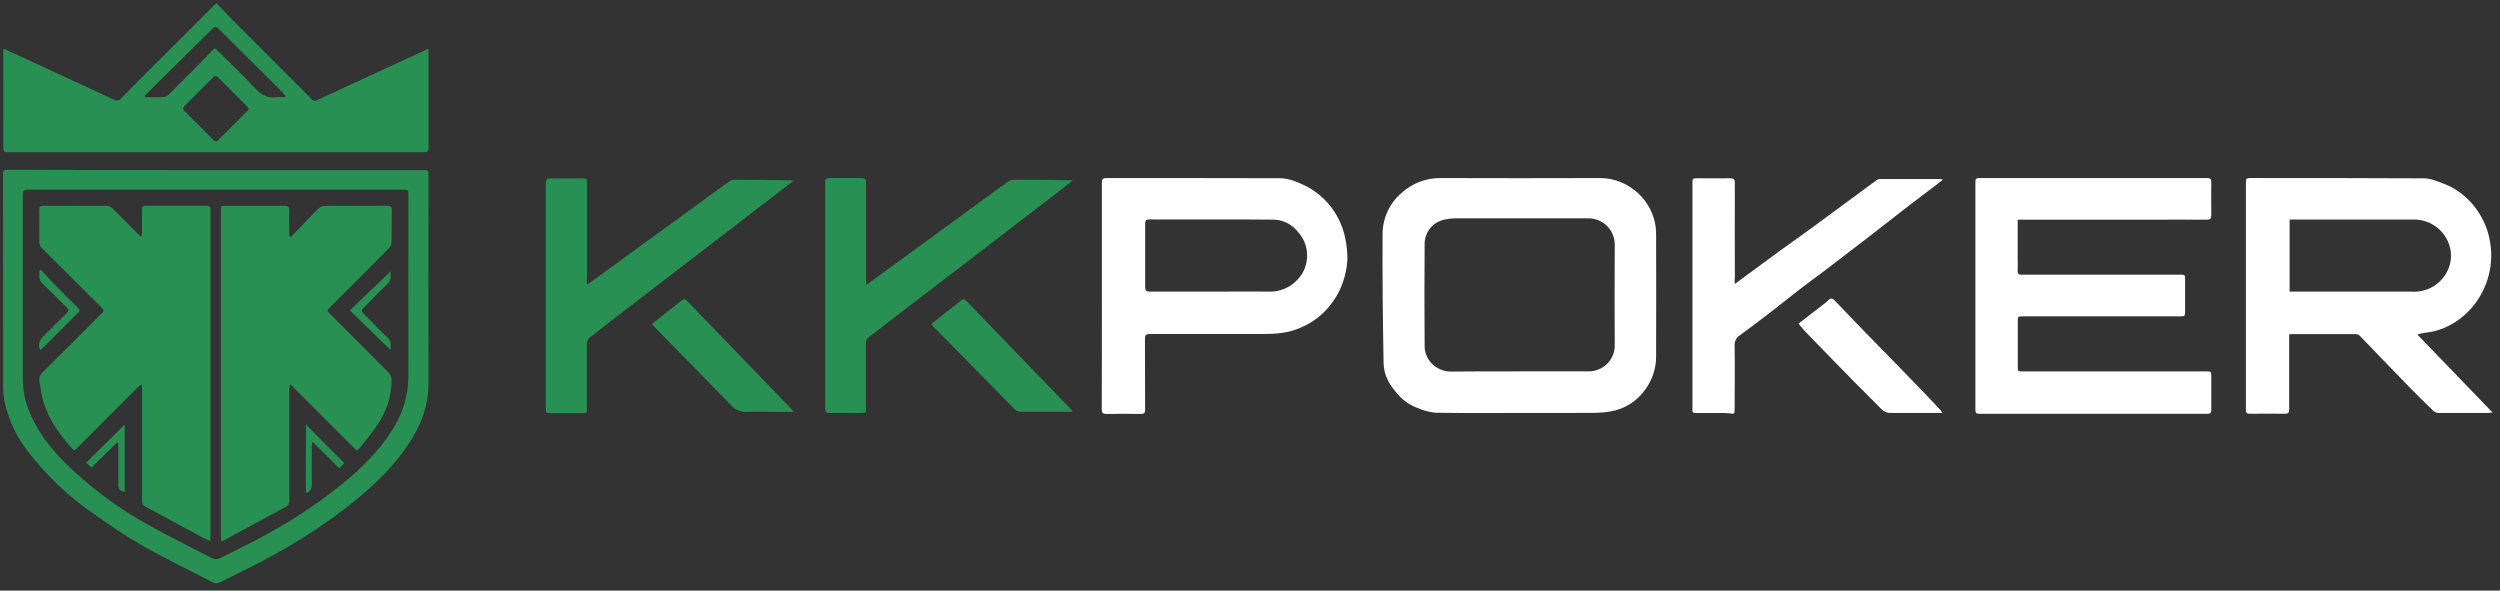 <svg xmlns="http://www.w3.org/2000/svg" width="309" height="73" viewBox="0 0 309 73" fill="none"><rect x="0" y="0" width="309" height="73" fill="#333333" stroke="none"/><path d="M0.433 6.012C1.908 6.689 3.299 7.321 4.683 7.962L10.354 10.587C11.583 11.157 12.821 11.714 14.043 12.307C14.19 12.407 14.37 12.445 14.545 12.414C14.72 12.383 14.876 12.285 14.98 12.141C17.697 9.373 20.441 6.673 23.177 3.94L26.486 0.631C26.542 0.575 26.605 0.528 26.763 0.39C27.384 1.046 27.989 1.706 28.618 2.339C31.212 4.946 33.811 7.547 36.415 10.14C37.096 10.821 37.788 11.489 38.452 12.189C38.537 12.313 38.667 12.399 38.814 12.43C38.962 12.46 39.115 12.432 39.243 12.351C43.292 10.474 47.345 8.602 51.402 6.736L52.924 6.02C52.948 6.246 52.975 6.416 52.975 6.57C52.975 10.457 52.975 14.344 52.975 18.231C52.975 18.693 52.821 18.812 52.374 18.812C35.24 18.812 18.105 18.812 0.97 18.812C0.547 18.812 0.405 18.709 0.405 18.262C0.425 14.36 0.405 10.457 0.405 6.554C0.409 6.4 0.421 6.25 0.433 6.012ZM17.878 11.861L17.965 12.011C18.657 12.011 19.349 12.011 20.041 12.011C20.197 12.022 20.354 11.998 20.499 11.94C20.645 11.882 20.775 11.791 20.88 11.675C21.86 10.67 22.857 9.698 23.861 8.693C24.759 7.788 25.64 6.863 26.518 5.961C26.592 6.002 26.663 6.047 26.732 6.095C28.361 7.717 30.033 9.302 31.607 10.979C32.35 11.77 33.126 12.165 34.205 12.015C34.554 11.989 34.904 11.989 35.253 12.015L35.292 11.868C35.154 11.706 35.028 11.532 34.897 11.382L27.297 3.842C26.617 3.165 26.621 3.173 25.941 3.842C23.619 6.151 21.292 8.457 18.962 10.761C18.582 11.125 18.234 11.493 17.878 11.861ZM30.773 13.442C30.708 13.345 30.637 13.253 30.559 13.165C29.373 11.979 28.147 10.757 26.949 9.547C26.728 9.322 26.573 9.35 26.364 9.547C25.178 10.744 23.991 11.931 22.805 13.106C22.564 13.343 22.588 13.502 22.805 13.727C23.994 14.897 25.18 16.084 26.364 17.286C26.585 17.511 26.732 17.562 26.977 17.313C28.163 16.127 29.349 14.941 30.555 13.727C30.634 13.636 30.707 13.539 30.773 13.438V13.442Z" fill="#299053"></path><path d="M26.716 21.027H52.279C52.963 21.027 52.963 21.027 52.963 21.695C52.963 30.24 52.943 38.789 52.963 47.337C52.963 50.224 51.963 52.739 50.381 55.064C48.009 58.528 44.893 61.217 41.544 63.68C39.078 65.491 36.494 67.134 33.809 68.599C31.65 69.785 29.428 70.841 27.234 71.956C27.082 72.04 26.912 72.085 26.739 72.085C26.566 72.085 26.396 72.04 26.245 71.956C23.406 70.477 20.515 69.085 17.732 67.511C15.641 66.298 13.614 64.978 11.658 63.557C8.522 61.417 5.747 58.79 3.438 55.776C2.039 53.975 1.054 51.888 0.555 49.663C0.428 48.965 0.373 48.256 0.389 47.547C0.389 38.888 0.389 30.228 0.369 21.572C0.369 21.062 0.551 20.983 1.002 20.983C9.572 21.02 18.143 21.035 26.716 21.027ZM26.684 23.439C18.942 23.439 11.197 23.439 3.449 23.439C3.026 23.439 2.825 23.514 2.825 24.004C2.825 31.699 2.825 39.39 2.825 47.084C2.844 48.35 3.103 49.601 3.588 50.77C4.596 53.328 6.265 55.44 8.194 57.353C11.193 60.275 14.568 62.785 18.23 64.815C20.804 66.282 23.481 67.583 26.107 68.943C26.287 69.047 26.491 69.102 26.7 69.102C26.908 69.102 27.113 69.047 27.293 68.943C28.677 68.227 30.092 67.563 31.476 66.839C35.298 64.881 38.911 62.54 42.259 59.852C44.592 57.947 46.739 55.863 48.376 53.308C49.729 51.311 50.461 48.959 50.48 46.547C50.452 39.089 50.48 31.632 50.48 24.178C50.48 23.443 50.48 23.443 49.76 23.443L26.684 23.439Z" fill="#299053"></path><path d="M72.559 35.179C72.84 34.986 73.03 34.863 73.212 34.729L80.863 29.161C83.325 27.366 85.787 25.574 88.25 23.784C88.902 23.313 89.546 22.835 90.227 22.372C90.352 22.279 90.502 22.226 90.658 22.218C93.074 22.218 95.493 22.261 97.913 22.285C97.961 22.306 98.007 22.329 98.052 22.356L96.636 23.459L85.743 31.819L76.992 38.541C75.592 39.616 74.181 40.684 72.805 41.791C72.624 41.995 72.529 42.261 72.54 42.534C72.54 45.172 72.54 47.809 72.54 50.443C72.54 51.071 72.54 51.071 71.927 51.071H68.178C67.463 51.071 67.463 51.071 67.463 50.371V33.167C67.463 29.66 67.463 26.152 67.463 22.645C67.463 22.147 67.613 22.036 68.079 22.044C69.329 22.072 70.579 22.044 71.828 22.044C72.552 22.044 72.552 22.044 72.556 22.748C72.556 26.633 72.556 30.52 72.556 34.408C72.492 34.602 72.52 34.831 72.559 35.179Z" fill="#299053"></path><path d="M107.083 35.204L108.851 33.926L115.62 28.984L122.959 23.626C123.521 23.23 124.074 22.796 124.651 22.408C124.847 22.284 125.072 22.216 125.304 22.21C127.613 22.21 129.922 22.242 132.228 22.266C132.319 22.266 132.405 22.285 132.599 22.309L131.239 23.369C128.176 25.726 125.11 28.082 122.042 30.439L110.084 39.589C109.195 40.269 108.325 40.977 107.423 41.641C107.289 41.734 107.181 41.861 107.112 42.009C107.043 42.157 107.013 42.32 107.028 42.483C107.028 45.124 107.028 47.762 107.028 50.391C107.028 51.044 107.028 51.044 106.387 51.044C105.106 51.044 103.825 51.044 102.548 51.044C102.152 51.044 101.99 50.957 101.99 50.522C101.99 41.188 101.99 31.85 101.99 22.511C101.99 22.143 102.101 22.009 102.477 22.012C103.821 22.012 105.165 22.012 106.51 22.012C106.945 22.012 107.036 22.159 107.036 22.558C107.036 26.494 107.036 30.428 107.036 34.361C107.032 34.595 107.059 34.836 107.083 35.204Z" fill="#299053"></path><path d="M132.595 50.853C132.492 50.874 132.388 50.89 132.283 50.901C130.215 50.901 128.143 50.901 126.075 50.901C125.828 50.88 125.596 50.772 125.422 50.596C122.014 47.143 118.612 43.682 115.217 40.212C115.178 40.16 115.143 40.105 115.114 40.047L117.091 38.465C117.648 38.026 118.218 37.603 118.767 37.148C119.028 36.931 119.198 36.942 119.44 37.196C123.729 41.648 128.024 46.096 132.326 50.541C132.417 50.612 132.476 50.703 132.595 50.853Z" fill="#299053"></path><path d="M98.084 50.909H95.83C94.675 50.909 93.52 50.858 92.37 50.909C92.001 50.943 91.63 50.889 91.286 50.752C90.943 50.614 90.636 50.397 90.393 50.118C87.206 46.821 83.979 43.558 80.764 40.28C80.713 40.225 80.666 40.162 80.575 40.051C81.049 39.656 81.508 39.296 81.971 38.932C82.73 38.339 83.497 37.746 84.244 37.153C84.497 36.951 84.639 36.915 84.908 37.18C89.197 41.633 93.492 46.081 97.791 50.526C97.895 50.648 97.993 50.776 98.084 50.909Z" fill="#299053"></path><path d="M249.385 27.145V31.779C249.385 32.332 249.409 32.886 249.385 33.44C249.361 33.835 249.527 33.981 249.907 33.946C250.065 33.946 250.223 33.946 250.381 33.946H269.401C270.077 33.946 270.077 33.946 270.077 34.606V38.398C270.077 39.102 270.077 39.102 269.349 39.102H250.101C249.401 39.102 249.397 39.102 249.397 39.79V45.286C249.397 45.907 249.397 45.907 250.01 45.907H272.639C273.315 45.907 273.315 45.907 273.315 46.567C273.315 47.923 273.315 49.284 273.315 50.64C273.315 50.992 273.248 51.146 272.845 51.142C263.439 51.142 254.034 51.142 244.628 51.142C244.233 51.142 244.157 50.992 244.157 50.64C244.157 41.255 244.157 31.872 244.157 22.491C244.157 22.095 244.28 22.008 244.648 22.008C254.04 22.008 263.431 22.008 272.821 22.008C273.216 22.008 273.319 22.158 273.315 22.53C273.315 23.874 273.292 25.219 273.315 26.559C273.315 27.01 273.197 27.156 272.734 27.152C270.267 27.133 267.799 27.152 265.336 27.152H249.393L249.385 27.145Z" fill="white"></path><path d="M187.828 51.039C184.352 51.039 180.872 51.075 177.393 51.011C176.625 50.929 175.875 50.726 175.17 50.41C174.255 50.068 173.44 49.503 172.798 48.766C171.782 47.658 171.034 46.393 171.011 44.886C170.916 39.584 170.856 34.282 170.888 28.979C170.881 28.002 171.087 27.036 171.494 26.148C171.9 25.26 172.497 24.471 173.241 23.839C174.561 22.64 176.286 21.986 178.069 22.008C184.659 22.029 191.249 22.029 197.839 22.008C199.114 22.024 200.359 22.4 201.43 23.091C202.875 23.987 203.939 25.383 204.419 27.014C204.616 27.676 204.709 28.364 204.696 29.054C204.72 34.017 204.696 38.975 204.696 43.938C204.725 45.435 204.263 46.9 203.379 48.109C202.882 48.83 202.245 49.444 201.507 49.915C200.769 50.386 199.944 50.705 199.081 50.853C198.391 50.965 197.693 51.023 196.993 51.027C193.952 51.051 190.896 51.039 187.828 51.039ZM187.788 45.899H196.487C197.299 45.87 198.07 45.535 198.645 44.96C199.219 44.386 199.555 43.615 199.583 42.803C199.559 38.585 199.559 34.367 199.583 30.149C199.562 29.308 199.215 28.509 198.615 27.918C198.015 27.328 197.21 26.994 196.368 26.986C190.88 26.986 185.393 26.986 179.907 26.986C179.426 26.991 178.946 27.049 178.476 27.156C177.796 27.308 177.189 27.686 176.754 28.23C176.319 28.773 176.082 29.449 176.084 30.145C176.044 34.349 176.06 38.552 176.084 42.755C176.083 43.22 176.186 43.679 176.386 44.098C176.586 44.518 176.877 44.887 177.238 45.179C177.866 45.689 178.656 45.955 179.464 45.926C182.224 45.887 185.004 45.907 187.788 45.907V45.899Z" fill="white"></path><path d="M298.776 41.344L308.076 50.98C307.929 51.009 307.779 51.029 307.629 51.039C305.546 51.039 303.458 51.039 301.37 51.039C301.128 51.019 300.9 50.916 300.725 50.747C299.792 49.849 298.875 48.932 297.958 48.007C296.771 46.793 295.585 45.563 294.399 44.341C293.489 43.392 292.584 42.439 291.663 41.502C291.542 41.381 291.382 41.308 291.212 41.296C288.528 41.296 285.842 41.296 283.153 41.296C283.082 41.306 283.012 41.322 282.944 41.344V41.878C282.944 44.784 282.944 47.69 282.944 50.577C282.944 51.016 282.829 51.146 282.386 51.138C280.967 51.111 279.543 51.138 278.12 51.138C277.724 51.138 277.594 51.059 277.594 50.644C277.594 41.26 277.594 31.876 277.594 22.494C277.594 22.131 277.685 22.004 278.072 22.004C285.249 22.004 292.426 22.004 299.602 22.044C300.453 22.044 301.323 22.439 302.145 22.744C302.785 22.994 303.39 23.323 303.948 23.724C304.872 24.376 305.663 25.197 306.281 26.144C306.959 27.137 307.434 28.253 307.681 29.43C308.014 30.932 307.991 32.49 307.616 33.982C307.24 35.474 306.522 36.857 305.518 38.022C304.743 38.924 303.804 39.67 302.75 40.221C301.808 40.719 300.778 41.028 299.717 41.13C299.4 41.185 299.086 41.257 298.776 41.344ZM282.995 36.045H283.64C288.424 36.045 293.211 36.045 298.001 36.045C298.848 36.108 299.696 35.943 300.457 35.567C301.343 35.116 302.06 34.39 302.501 33.499C302.78 32.937 302.931 32.321 302.944 31.694C302.957 31.067 302.831 30.446 302.576 29.873C302.232 29.092 301.678 28.422 300.974 27.939C300.271 27.455 299.447 27.177 298.594 27.137H282.995V36.045Z" fill="white"></path><path d="M136.19 36.564C136.19 31.906 136.19 27.244 136.19 22.582C136.19 22.115 136.336 22.004 136.783 22.008C143.9 22.008 151.045 22.008 158.175 22.028C159.361 22.028 160.421 22.518 161.472 23.025C162.704 23.671 163.774 24.585 164.605 25.7C165.436 26.814 166.006 28.101 166.273 29.466C166.452 30.308 166.541 31.167 166.538 32.028C166.472 33.374 166.14 34.694 165.561 35.911C164.932 37.203 164.025 38.339 162.904 39.237C162.252 39.747 161.535 40.17 160.772 40.494C159.286 41.162 157.692 41.285 156.079 41.285C151.433 41.285 146.783 41.285 142.133 41.285C141.662 41.285 141.512 41.403 141.516 41.89C141.536 44.796 141.516 47.702 141.536 50.613C141.536 51.056 141.405 51.174 140.97 51.166C139.578 51.139 138.202 51.135 136.799 51.166C136.328 51.166 136.178 51.063 136.178 50.569C136.198 45.888 136.19 41.225 136.19 36.564ZM149.736 36.046C152.109 36.046 154.481 36.01 156.854 36.046C157.512 36.066 158.167 35.944 158.773 35.688C159.38 35.432 159.924 35.048 160.369 34.563C161.139 33.769 161.565 32.703 161.555 31.597C161.567 30.833 161.367 30.08 160.978 29.422C160.136 28.038 158.958 27.169 157.364 27.149C152.259 27.09 147.154 27.149 142.05 27.121C141.654 27.121 141.54 27.252 141.544 27.635C141.544 30.255 141.544 32.877 141.544 35.5C141.544 35.895 141.666 36.042 142.085 36.042C144.616 36.038 147.178 36.046 149.736 36.046Z" fill="white"></path><path d="M214.426 35.093C216.403 33.649 218.214 32.293 220.057 30.953C221.441 29.94 222.849 28.975 224.232 27.951C225.616 26.927 226.894 25.974 228.226 25.002C229.492 24.068 230.761 23.137 232.034 22.206C232.129 22.151 232.237 22.125 232.346 22.131H239.859C239.956 22.146 240.051 22.17 240.144 22.202C239.749 22.526 239.385 22.799 239.033 23.068C238.017 23.859 236.989 24.614 235.972 25.393C234.391 26.623 232.809 27.86 231.227 29.086C229.35 30.533 227.468 31.975 225.581 33.412C224.517 34.203 223.434 34.994 222.374 35.816C221.223 36.698 220.104 37.619 218.954 38.505C217.665 39.493 216.36 40.482 215.059 41.435C214.845 41.567 214.67 41.754 214.554 41.977C214.438 42.199 214.384 42.449 214.399 42.7C214.446 45.338 214.399 47.975 214.399 50.608C214.399 51.17 214.347 51.178 213.798 51.095C213.359 51.047 212.918 51.032 212.477 51.047C211.512 51.047 210.547 51.047 209.582 51.047C209.27 51.047 209.144 50.933 209.187 50.652C209.187 50.557 209.187 50.462 209.187 50.367V22.688C209.187 22.036 209.187 22.036 209.828 22.036C211.156 22.036 212.485 22.056 213.809 22.036C214.28 22.036 214.43 22.143 214.426 22.637C214.406 26.552 214.426 30.47 214.426 34.389C214.383 34.551 214.406 34.748 214.426 35.093Z" fill="white"></path><path d="M222.295 39.999L225.214 37.745C225.488 37.541 225.752 37.322 226.004 37.089C226.289 36.808 226.507 36.868 226.756 37.129C227.942 38.37 229.128 39.607 230.314 40.838C231.793 42.36 233.288 43.867 234.767 45.389C235.882 46.535 236.992 47.685 238.096 48.837C238.685 49.45 239.282 50.071 239.844 50.691C239.93 50.802 240.009 50.919 240.081 51.039H239.512C237.582 51.039 235.656 51.039 233.727 51.039C233.512 51.054 233.297 51.022 233.097 50.944C232.897 50.866 232.716 50.745 232.568 50.589C231.485 49.477 230.366 48.394 229.278 47.287C227.288 45.268 225.311 43.24 223.347 41.205C222.979 40.842 222.655 40.419 222.295 39.999Z" fill="white"></path><path d="M17.498 29.299C17.522 29.002 17.55 28.824 17.554 28.642C17.554 27.741 17.554 26.839 17.554 25.942C17.554 25.586 17.641 25.427 18.028 25.431C20.527 25.431 23.025 25.431 25.521 25.431C25.917 25.431 26.012 25.562 26.012 25.93C26.012 27.907 26.012 29.884 26.012 31.861V66.871C25.616 66.685 25.221 66.547 24.9 66.365C22.562 65.107 20.231 63.846 17.906 62.581C17.585 62.407 17.561 62.134 17.561 61.818C17.561 57.299 17.561 52.781 17.561 48.263C17.561 48.045 17.542 47.832 17.522 47.511C17.369 47.597 17.223 47.697 17.087 47.808C15.157 49.732 13.23 51.662 11.306 53.597C10.669 54.23 10.033 54.862 9.404 55.507C9.222 55.693 9.1 55.661 8.942 55.483C7.388 53.735 6.008 51.873 5.347 49.591C5.114 48.781 5.015 47.927 4.861 47.088C4.832 46.887 4.856 46.681 4.93 46.491C5.005 46.301 5.126 46.134 5.284 46.005C7.688 43.632 10.083 41.244 12.469 38.84C12.923 38.389 12.912 38.373 12.449 37.915L5.213 30.71C5.091 30.6 4.995 30.464 4.932 30.312C4.869 30.16 4.841 29.997 4.849 29.832C4.869 28.551 4.869 27.274 4.849 25.993C4.849 25.598 4.94 25.431 5.375 25.435C7.969 25.456 10.561 25.456 13.153 25.435C13.317 25.44 13.478 25.48 13.624 25.553C13.771 25.626 13.9 25.73 14.003 25.858C15.015 26.883 16.031 27.895 17.047 28.911C17.15 29.014 17.273 29.105 17.498 29.299Z" fill="#299053"></path><path d="M35.964 29.271L38.361 26.8C38.712 26.436 39.048 26.052 39.432 25.728C39.632 25.563 39.88 25.466 40.14 25.451C42.718 25.431 45.28 25.451 47.874 25.431C48.27 25.431 48.432 25.554 48.424 25.973C48.404 27.282 48.424 28.595 48.4 29.904C48.383 30.199 48.263 30.479 48.06 30.694C45.664 33.12 43.256 35.532 40.836 37.93C40.389 38.377 40.381 38.389 40.836 38.84C43.244 41.256 45.66 43.66 48.056 46.088C48.261 46.312 48.383 46.599 48.404 46.902C48.404 48.878 47.808 50.808 46.692 52.438C46.02 53.498 45.173 54.451 44.402 55.447C44.312 55.542 44.214 55.63 44.11 55.708L35.929 47.527L35.798 47.587C35.798 47.776 35.751 47.982 35.751 48.16C35.751 52.727 35.751 57.294 35.751 61.861C35.769 62.03 35.733 62.201 35.647 62.347C35.56 62.494 35.429 62.609 35.272 62.675C32.765 64.02 30.274 65.384 27.759 66.736C27.631 66.799 27.499 66.853 27.364 66.898C27.34 66.673 27.301 66.503 27.301 66.317V26.064C27.301 25.439 27.301 25.435 27.937 25.435C30.341 25.435 32.746 25.435 35.146 25.435C35.632 25.435 35.77 25.574 35.751 26.052C35.711 26.934 35.751 27.82 35.751 28.705C35.751 28.868 35.779 29.034 35.79 29.196L35.964 29.271Z" fill="#299053"></path><path d="M5.051 33.336C5.549 33.878 6.04 34.431 6.554 34.957C7.582 36.012 8.619 37.052 9.666 38.077C9.859 38.271 9.907 38.405 9.689 38.619C8.163 40.125 6.645 41.644 5.122 43.158C5.075 43.198 5.024 43.235 4.972 43.269C4.845 43.01 4.803 42.718 4.852 42.434C4.901 42.15 5.039 41.888 5.245 41.687C6.233 40.695 7.222 39.71 8.234 38.725C8.519 38.453 8.519 38.259 8.234 37.99C7.23 37.009 6.257 35.989 5.237 35.036C4.723 34.558 4.877 34.012 4.869 33.455L5.051 33.336Z" fill="#299053"></path><path d="M43.24 38.369L48.274 33.541C48.25 34.035 48.456 34.593 47.878 35.123C46.866 36.044 45.937 37.06 44.964 38.029C44.695 38.294 44.624 38.476 44.964 38.788C45.984 39.777 46.941 40.836 47.969 41.805C48.491 42.288 48.21 42.821 48.305 43.292C46.637 41.675 44.976 40.061 43.24 38.369Z" fill="#299053"></path><path d="M15.415 52.478V60.822C14.771 60.628 14.624 60.47 14.624 59.865V54.76L14.478 54.673L11.315 57.785L10.638 57.2L15.415 52.478Z" fill="#299053"></path><path d="M37.811 52.462L42.556 57.25L41.911 57.851L38.625 54.593C38.58 54.824 38.55 55.058 38.534 55.293C38.534 56.843 38.507 58.389 38.534 59.939C38.556 60.164 38.493 60.389 38.358 60.569C38.222 60.75 38.025 60.873 37.803 60.916L37.811 52.462Z" fill="#299053"></path></svg>
